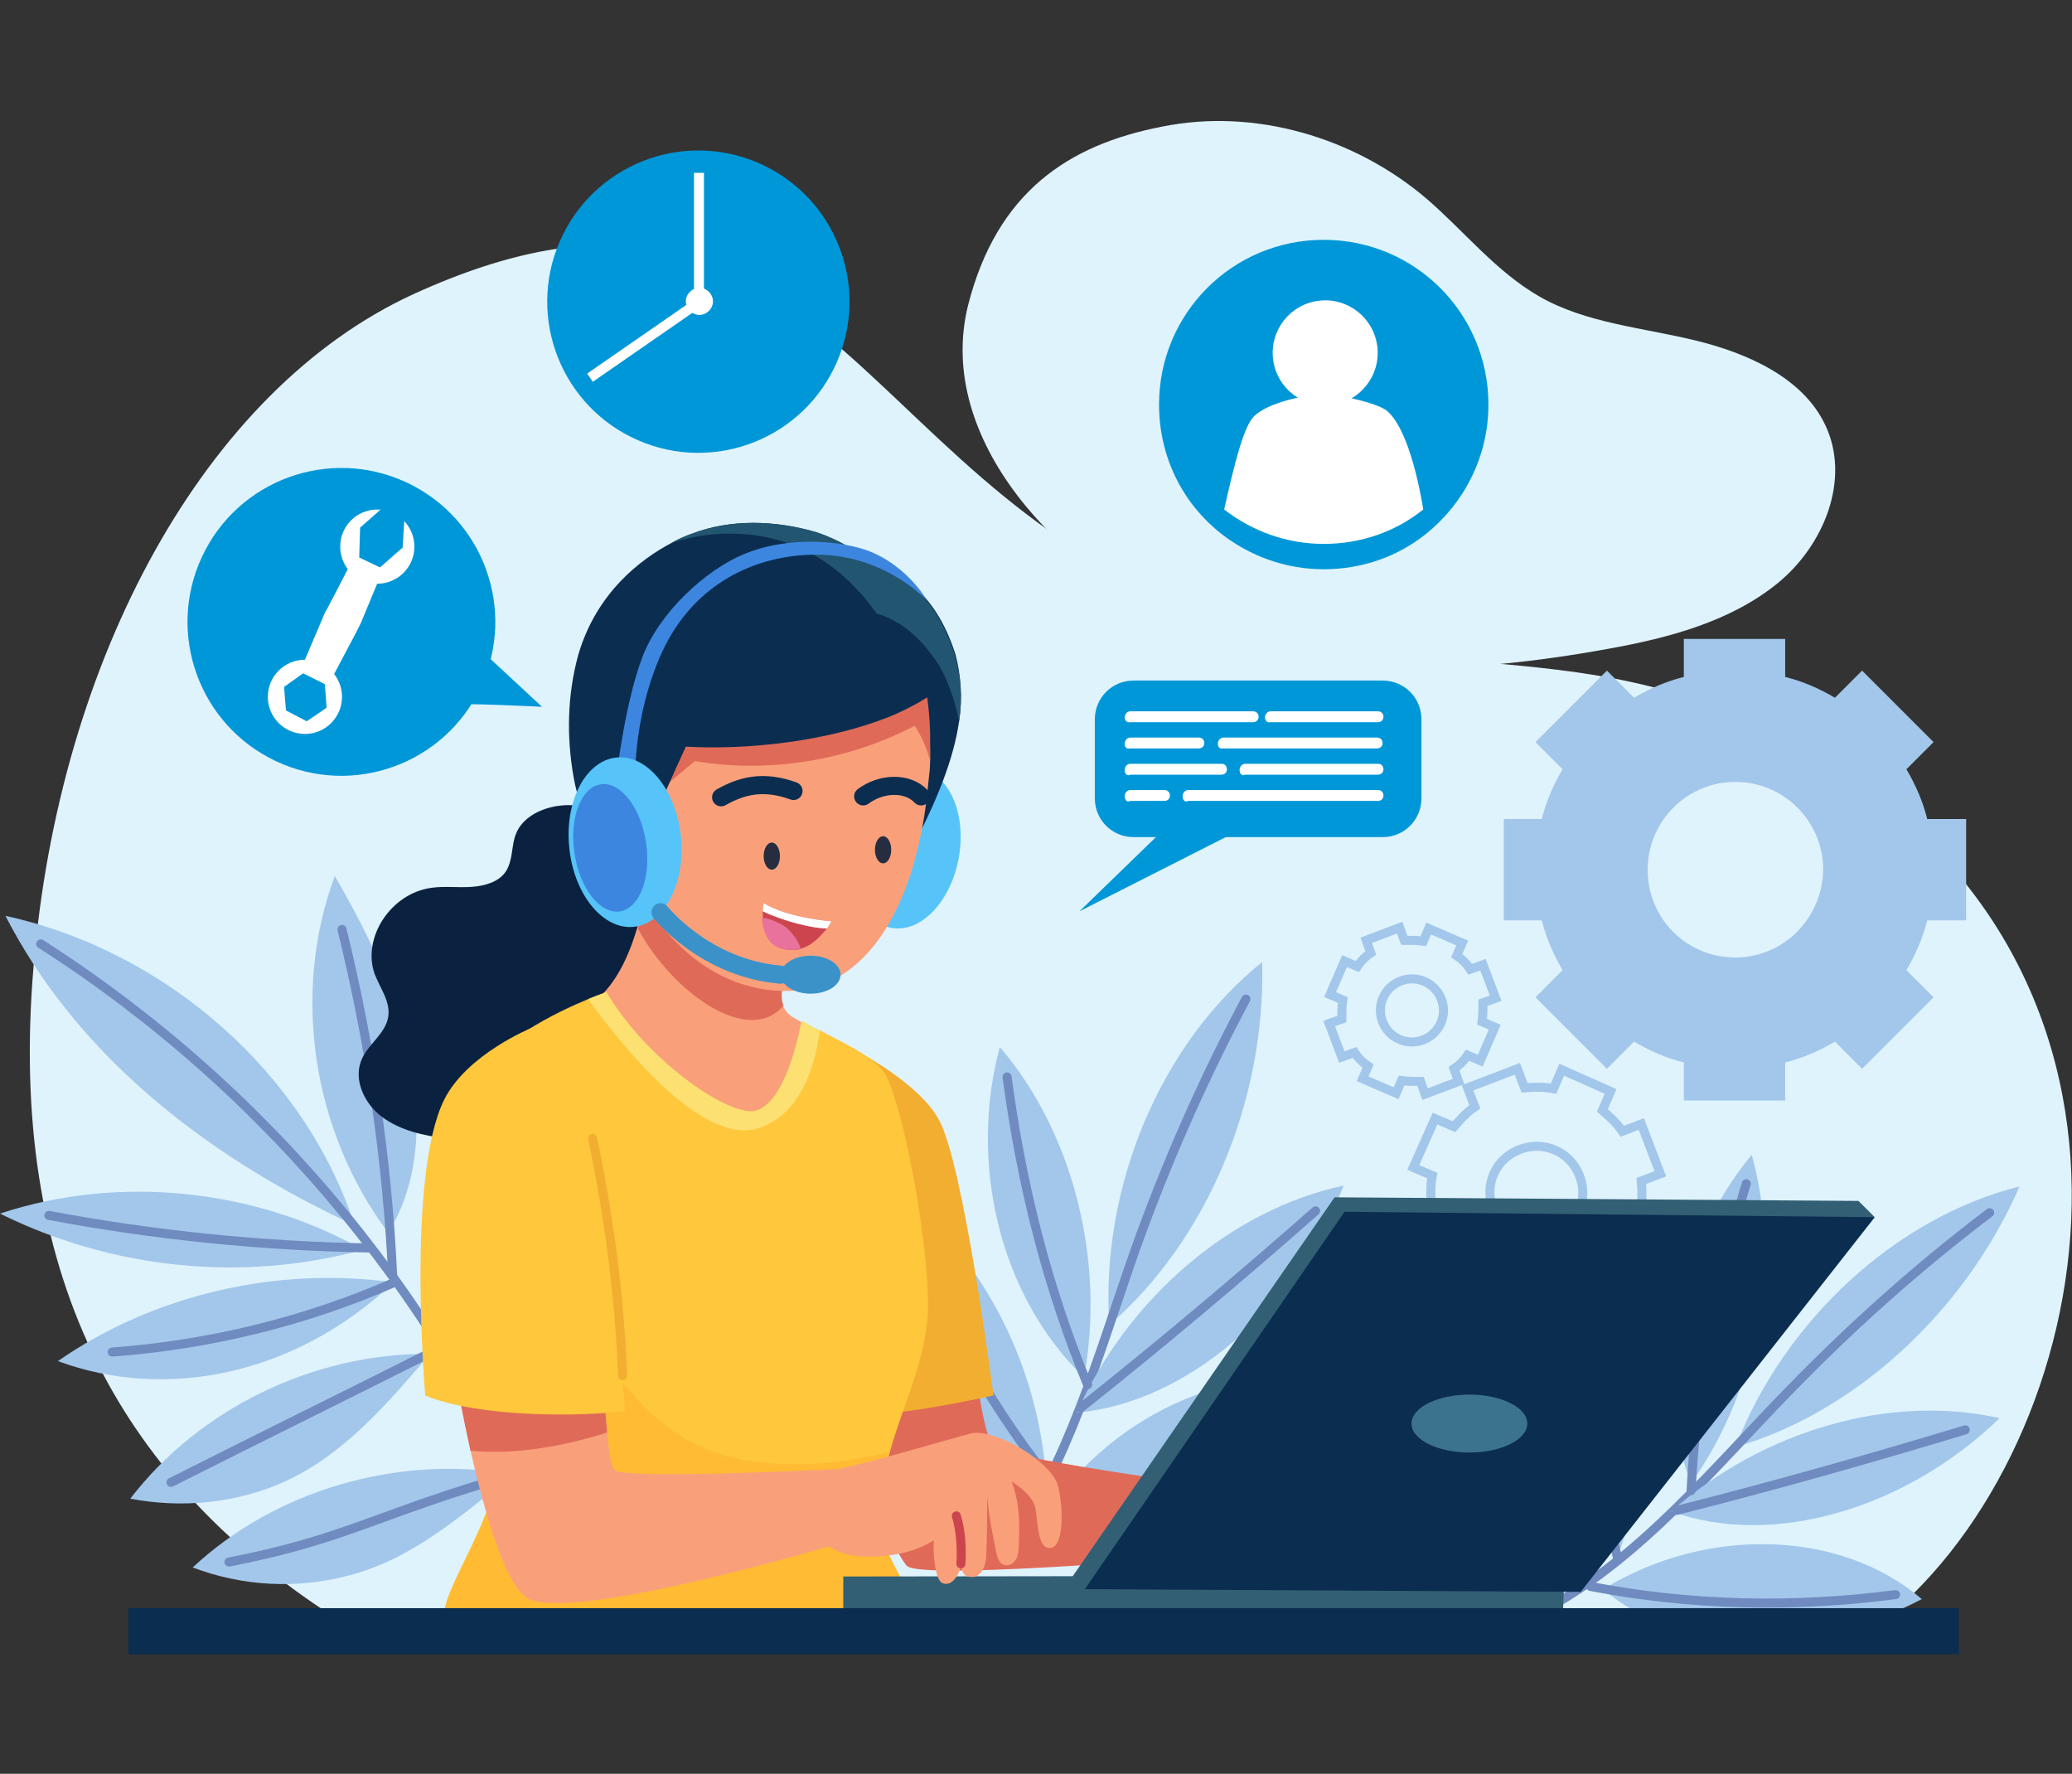 <svg xmlns="http://www.w3.org/2000/svg" xmlns:xlink="http://www.w3.org/1999/xlink" x="0px" y="0px" viewBox="0 0 229 196" style="enable-background:new 0 0 229 196;" xml:space="preserve"><rect x="0" y="0" width="229" height="196" fill="#333333" stroke="none"/> <style type="text/css"> .st0{fill:#DFF3FC;} .st1{fill:#A2C7EB;} .st2{fill:none;stroke:#A2C7EB;stroke-miterlimit:10;} .st3{fill:#0097D8;stroke:#0097D8;stroke-miterlimit:10;} .st4{fill:#FFFFFF;} .st5{fill:#0097D8;} .st6{fill:none;stroke:#6F8BBF;stroke-linecap:round;stroke-miterlimit:10;} .st7{fill:#E06A58;} .st8{fill:#F2AE30;} .st9{fill:#0A2240;} .st10{fill:#F9A07B;} .st11{fill:#FFC73C;} .st12{fill:#FFBB33;} .st13{fill:#FCE172;} .st14{fill:#325F73;} .st15{fill:#0B2D50;} .st16{fill:#3C738C;} .st17{fill:#56C4F9;} .st18{fill:#225570;} .st19{fill:none;stroke:#0B2D50;stroke-width:2;stroke-linecap:round;stroke-miterlimit:10;} .st20{fill:#262D40;} .st21{fill:#CC454E;} .st22{fill:#E8729B;} .st23{fill:#3D86E0;} .st24{fill:#3A92C9;} .st25{fill:none;stroke:#3A92C9;stroke-width:2;stroke-linecap:round;stroke-miterlimit:10;} .st26{fill:none;stroke:#CC454E;stroke-linecap:round;stroke-miterlimit:10;} .st27{fill:none;stroke:#F2AE30;stroke-linecap:round;stroke-miterlimit:10;} </style> <g id="BACKGROUND"> </g> <g id="OBJECTS"> <g id="XMLID_163_"> <g id="XMLID_329_"> <path id="XMLID_110_" class="st0" d="M207.1,179.9c24.4-18.5,35.2-69.9-4.3-95.1c-26.2-16.7-42.5-7.2-72-18.2 c-36-13.5-41.3-54.1-85.1-34.1C22.6,43.1,6.5,72.9,3.7,106.9c-2.8,33.3,9,56.1,33.1,71.7C93.3,181,150,180.6,207.1,179.9z"></path> <path id="XMLID_109_" class="st0" d="M107,33.7c-3.7,14.8,10,29.4,24.4,35.5c14.4,6.1,30.9,5.3,46.3,2.5c6.7-1.2,13.5-3,18.7-7.2 c5.2-4.2,8.2-11.6,5.3-17.6c-2.5-5.2-8.6-7.9-14.4-9.3s-12-1.9-17.1-4.8c-4.9-2.8-8.4-7.3-12.6-10.9c-7.9-6.7-18.9-10-29.2-7.9 C118.1,16,110.2,21.2,107,33.7z"></path> </g> <g id="XMLID_162_"> <g id="XMLID_160_"> <g id="XMLID_27_"> <path id="XMLID_155_" class="st1" d="M217.3,101.7V90.5H213c-0.5-2-1.3-3.8-2.3-5.5l3-3l-7.9-7.9l-3,3c-1.7-1-3.5-1.8-5.5-2.3 v-4.2h-11.2v4.2c-2,0.5-3.8,1.3-5.5,2.3l-3-3l-7.9,7.9l3,3c-1,1.7-1.8,3.5-2.3,5.5h-4.2v11.2h4.2c0.5,2,1.3,3.8,2.3,5.5l-3,3 l7.9,7.9l3-3c1.7,1,3.5,1.8,5.5,2.3v4.2h11.2v-4.2c2-0.5,3.8-1.3,5.5-2.3l3,3l7.9-7.9l-3-3c1-1.7,1.8-3.5,2.3-5.5H217.3z M191.8,105.8c-5.4,0-9.7-4.3-9.7-9.7c0-5.3,4.3-9.7,9.7-9.7c5.3,0,9.7,4.3,9.7,9.7C201.4,101.5,197.1,105.8,191.8,105.8z"></path> <path id="XMLID_66_" class="st2" d="M183.5,129.7l-2.1-5.5l-2.1,0.8c-0.6-0.9-1.4-1.6-2.2-2.3l0.9-2.1l-5.4-2.4l-0.9,2.1 c-1-0.2-2.1-0.2-3.2-0.1l-0.8-2.1l-5.5,2.1l0.8,2.1c-0.9,0.6-1.6,1.4-2.3,2.2l-2.1-0.9l-2.4,5.4l2.1,0.9 c-0.2,1-0.2,2.1-0.1,3.2l-2.1,0.8l2.1,5.5l2.1-0.8c0.6,0.9,1.4,1.6,2.2,2.3l-0.9,2.1l5.4,2.4l0.9-2.1c1,0.2,2.1,0.2,3.2,0.1 l0.8,2.1l5.5-2.1l-0.8-2.1c0.9-0.6,1.6-1.4,2.3-2.2l2.1,0.9l2.4-5.4l-2.1-0.9c0.2-1,0.2-2.1,0.1-3.2L183.5,129.7z M171.6,136.6 c-2.7,1-5.6-0.3-6.6-3c-1-2.7,0.3-5.6,3-6.6c2.7-1,5.6,0.3,6.6,3C175.6,132.6,174.3,135.6,171.6,136.6z"></path> <path id="XMLID_69_" class="st2" d="M165.3,110.3l-1.4-3.7l-1.4,0.5c-0.4-0.6-0.9-1.1-1.5-1.5l0.6-1.4l-3.7-1.6l-0.6,1.4 c-0.7-0.1-1.4-0.1-2.1-0.1l-0.5-1.4l-3.7,1.4l0.5,1.4c-0.6,0.4-1.1,0.9-1.5,1.5l-1.4-0.6l-1.6,3.7l1.4,0.6 c-0.1,0.7-0.1,1.4-0.1,2.1l-1.4,0.5l1.4,3.7l1.4-0.5c0.4,0.6,0.9,1.1,1.5,1.5l-0.6,1.4l3.7,1.6l0.6-1.4 c0.7,0.1,1.4,0.1,2.1,0.1l0.5,1.4l3.7-1.4l-0.5-1.4c0.6-0.4,1.1-0.9,1.5-1.5l1.4,0.6l1.6-3.7l-1.4-0.6c0.1-0.7,0.1-1.4,0.1-2.1 L165.3,110.3z M157.3,114.9c-1.8,0.7-3.8-0.2-4.5-2c-0.7-1.8,0.2-3.8,2-4.5c1.8-0.7,3.8,0.2,4.5,2 C160,112.2,159.1,114.2,157.3,114.9z"></path> </g> <g id="XMLID_29_"> <path id="XMLID_30_" class="st3" d="M164,44.7c0,5.6-2.6,10.6-6.7,13.9c-3,2.4-6.8,3.8-11,3.8c-4.1,0-7.9-1.4-11-3.8 c-4.1-3.2-6.7-8.2-6.7-13.9c0-9.8,7.9-17.7,17.7-17.7C156.1,27,164,34.9,164,44.7z"></path> <g id="XMLID_31_"> <ellipse id="XMLID_32_" transform="matrix(0.993 -0.122 0.122 0.993 -3.659 18.224)" class="st4" cx="146.4" cy="38.9" rx="5.8" ry="5.8"></ellipse> <path id="XMLID_33_" class="st4" d="M157.3,56.3c-3,2.4-6.8,3.8-11,3.8c-4.1,0-7.9-1.4-11-3.8c1.1-5,2.2-9.3,3.3-10.3 c1.5-1.5,5.6-2.4,7.7-2.4s6.4,1.1,7.1,1.9C155.1,47,156.5,51.4,157.3,56.3z"></path> </g> </g> <g id="XMLID_34_"> <g id="XMLID_35_"> <path id="XMLID_36_" class="st5" d="M121,88.2v-8.7c0-2.4,1.9-4.3,4.3-4.3h27.5c2.4,0,4.3,1.9,4.3,4.3v8.7 c0,2.4-1.9,4.3-4.3,4.3h-27.5C122.9,92.5,121,90.6,121,88.2z"></path> <polyline id="XMLID_37_" class="st5" points="132.6,87.8 119.3,100.7 140.8,89.8 "></polyline> </g> <g id="XMLID_38_"> <path id="XMLID_39_" class="st4" d="M124.3,79.3L124.3,79.3c0-0.4,0.3-0.7,0.6-0.7h13.6c0.4,0,0.6,0.3,0.6,0.6v0 c0,0.4-0.3,0.6-0.6,0.6h-13.6C124.6,79.9,124.3,79.6,124.3,79.3z"></path> <path id="XMLID_40_" class="st4" d="M139.8,79.3L139.8,79.3c0-0.4,0.3-0.7,0.6-0.7h11.9c0.4,0,0.6,0.3,0.6,0.6v0 c0,0.4-0.3,0.6-0.6,0.6h-11.9C140.1,79.9,139.8,79.6,139.8,79.3z"></path> <path id="XMLID_41_" class="st4" d="M134.6,82.2L134.6,82.2c0-0.4,0.3-0.7,0.6-0.7h17c0.4,0,0.6,0.3,0.6,0.6v0 c0,0.4-0.3,0.6-0.6,0.6h-17C134.9,82.8,134.6,82.6,134.6,82.2z"></path> <path id="XMLID_42_" class="st4" d="M124.3,82.2L124.3,82.2c0-0.4,0.3-0.7,0.6-0.7h7.6c0.4,0,0.6,0.3,0.6,0.6v0 c0,0.4-0.3,0.6-0.6,0.6h-7.6C124.6,82.8,124.3,82.6,124.3,82.2z"></path> <path id="XMLID_43_" class="st4" d="M137,85.1L137,85.1c0-0.4,0.3-0.7,0.6-0.7h14.7c0.4,0,0.6,0.3,0.6,0.6v0 c0,0.4-0.3,0.6-0.6,0.6h-14.7C137.3,85.8,137,85.5,137,85.1z"></path> <path id="XMLID_44_" class="st4" d="M124.3,85.1L124.3,85.1c0-0.4,0.3-0.7,0.6-0.7h10.1c0.4,0,0.6,0.3,0.6,0.6v0 c0,0.4-0.3,0.6-0.6,0.6h-10.1C124.6,85.8,124.3,85.5,124.3,85.1z"></path> <path id="XMLID_45_" class="st4" d="M124.3,88L124.3,88c0-0.4,0.3-0.7,0.6-0.7h3.8c0.4,0,0.6,0.3,0.6,0.6v0 c0,0.4-0.3,0.6-0.6,0.6h-3.8C124.6,88.7,124.3,88.4,124.3,88z"></path> <path id="XMLID_46_" class="st4" d="M130.7,88L130.7,88c0-0.4,0.3-0.7,0.6-0.7h21c0.4,0,0.6,0.3,0.6,0.6v0 c0,0.4-0.3,0.6-0.6,0.6h-21C131,88.7,130.7,88.4,130.7,88z"></path> </g> </g> <g id="XMLID_25_"> <g id="XMLID_24_"> <ellipse id="XMLID_28_" transform="matrix(0.422 -0.907 0.907 0.422 -40.488 73.92)" class="st5" cx="37.7" cy="68.7" rx="17" ry="17"></ellipse> <g id="XMLID_20_"> <g id="XMLID_18_"> <circle id="XMLID_1_" class="st4" cx="33.7" cy="77" r="4.1"></circle> <polygon id="XMLID_17_" class="st5" points="31.6,78.5 31.4,75.9 33.5,74.4 35.9,75.6 36.1,78.2 33.9,79.7 "></polygon> </g> <g id="XMLID_21_"> <circle id="XMLID_23_" class="st4" cx="41.7" cy="60.4" r="4.1"></circle> <polygon id="XMLID_22_" class="st5" points="39.7,61.6 39.8,58.3 42.3,56.1 44.7,57.2 44.5,60.5 42,62.7 "></polygon> </g> <path id="XMLID_19_" class="st4" d="M36.6,75.1l-3.2-1.5l2.3-5.4c0.1-0.3,0.3-0.7,0.5-1l2.7-5.2l3.2,1.5l-2.2,5.3 c-0.2,0.4-0.4,0.8-0.6,1.2L36.6,75.1z"></path> </g> </g> <path id="XMLID_26_" class="st5" d="M49.5,77.9c0.6-0.3,10.4,0.2,10.4,0.2l-7-6.5L49.5,77.9z"></path> </g> <g id="XMLID_159_"> <g id="XMLID_74_"> <g id="XMLID_157_"> <ellipse id="XMLID_166_" transform="matrix(0.397 -0.918 0.918 0.397 15.967 90.983)" class="st5" cx="77.2" cy="33.3" rx="16.7" ry="16.7"></ellipse> </g> </g> <g id="XMLID_158_"> <rect id="XMLID_72_" x="76.7" y="19.1" class="st4" width="1.1" height="14"></rect> <rect id="XMLID_73_" x="70.5" y="30.5" transform="matrix(-0.569 -0.822 0.822 -0.569 80.562 117.491)" class="st4" width="1.1" height="14.2"></rect> <path id="XMLID_156_" class="st4" d="M78.8,33.3c0,0.8-0.7,1.5-1.5,1.5c-0.8,0-1.5-0.7-1.5-1.5c0-0.8,0.7-1.5,1.5-1.5 C78.1,31.8,78.8,32.5,78.8,33.3z"></path> </g> </g> </g> <g id="XMLID_161_"> <g id="XMLID_231_"> <g id="XMLID_5_"> <g id="XMLID_6_"> <path id="XMLID_108_" class="st1" d="M122.6,146.4c-1-15.3,5.7-31.1,16.9-40.1C139.9,121.7,133.3,137.2,122.6,146.4z"></path> <path id="XMLID_107_" class="st6" d="M137.7,110.4c-4.7,8.8-8.8,18.1-12.2,27.6c-4.1,11.6-7.4,23.9-14.5,33.6"></path> </g> <g id="XMLID_7_"> <path id="XMLID_106_" class="st1" d="M119,156.1c5.7-12.7,17-22.4,29.5-25.1C143.2,144.6,131.2,155,119,156.1z"></path> <path id="XMLID_105_" class="st6" d="M145.4,133.8c-8.5,7.5-17.2,14.8-26,21.8"></path> </g> <g id="XMLID_8_"> <path id="XMLID_104_" class="st1" d="M115.7,167.2c7.6-11.4,21.6-17.3,33.3-14.1C140.4,164.3,126.3,170.3,115.7,167.2z"></path> <path id="XMLID_103_" class="st6" d="M146.1,153.9c-10,6.2-20.7,10.8-31.8,13.6"></path> </g> <g id="XMLID_9_"> <path id="XMLID_102_" class="st1" d="M119.8,152.2c2.4-12.8-1.2-27.1-9.3-36.5C107.1,128.3,110.3,143,119.8,152.2z"></path> <path id="XMLID_101_" class="st6" d="M111.3,119c1.6,11.9,4.4,23.1,8.9,34"></path> </g> <g id="XMLID_10_"> <path id="XMLID_100_" class="st1" d="M115.6,163.1c-1-13.2-7.8-25.5-17.6-32.3c0.6,7,2.4,13.7,5.4,19.8 C106.7,157.6,111.7,162,115.6,163.1z"></path> <path id="XMLID_99_" class="st6" d="M99.4,133.4c3.9,11,9.5,21.1,16.4,29.9"></path> </g> </g> <g id="XMLID_11_"> <g id="XMLID_12_"> <path id="XMLID_98_" class="st1" d="M191.8,159.9c5.4-14,17.8-25.4,31.4-28.8C217.2,144.9,205,156.1,191.8,159.9z"></path> <path id="XMLID_97_" class="st6" d="M219.9,134c-7.8,5.9-15.2,12.5-22.1,19.6c-8.4,8.6-16.3,18.3-26.6,24"></path> </g> <g id="XMLID_13_"> <path id="XMLID_96_" class="st1" d="M184.7,167c10.3-9,24.2-13,36.3-10.3C210.7,166.7,195.9,171.1,184.7,167z"></path> <path id="XMLID_95_" class="st6" d="M217.2,158c-10.6,3.2-21.2,6.2-31.9,8.9"></path> </g> <g id="XMLID_14_"> <path id="XMLID_94_" class="st1" d="M177.2,175.6c11.4-7,26.2-6.6,35.2,1.1C200.2,183.1,185.3,182.7,177.2,175.6z"></path> <path id="XMLID_93_" class="st6" d="M209.5,176.2c-11.4,1.5-22.8,1.2-33.7-0.9"></path> </g> <g id="XMLID_15_"> <path id="XMLID_92_" class="st1" d="M186.9,163.9c7.4-10.4,10-24.6,6.7-36.3C185.5,137.4,182.3,151.8,186.9,163.9z"></path> <path id="XMLID_91_" class="st6" d="M193,130.8c-3.5,11.3-5.5,22.4-6.1,33.9"></path> </g> <g id="XMLID_16_"> <path id="XMLID_90_" class="st1" d="M178.8,171.9c4.5-12.1,3.6-25.9-2.3-36c-2.4,6.4-3.5,13.2-3.4,19.8 C173.2,163.3,175.7,169.3,178.8,171.9z"></path> <path id="XMLID_89_" class="st6" d="M176.6,138.9c-1.1,11.4-0.3,22.7,2.2,33.4"></path> </g> </g> <g id="XMLID_112_"> <path id="XMLID_88_" class="st1" d="M39.2,135.4c-5.5-16.8-20.8-30.3-38.6-34.2C8.1,115.8,21.7,127.3,39.2,135.4z"></path> <path id="XMLID_87_" class="st1" d="M40.1,138.1c-12-6.8-27.1-8.3-40.1-4C12.1,140.1,26.5,141.8,40.1,138.1z"></path> <path id="XMLID_86_" class="st1" d="M43.5,141.7c-13-1.8-26.6,1.4-37.1,8.7C18.3,154.8,32.6,152,43.5,141.7z"></path> <path id="XMLID_85_" class="st1" d="M47.5,149.6c-12.9-0.1-25.5,6.1-33.1,16c5.7,1.1,11.8,0.5,17.1-1.9 C36.7,161.3,41.1,157.3,47.5,149.6z"></path> <path id="XMLID_84_" class="st1" d="M56.6,162.9c-12.7-2.2-26.2,1.8-35.3,10.3c5.5,2.1,11.6,2.4,17.2,0.9 C44,172.7,49,169.4,56.6,162.9z"></path> <path id="XMLID_83_" class="st1" d="M42.9,136.2C34.5,125,32.2,109.7,37,96.8c3.6,6.2,6.8,12.7,8.2,19.6 C46.7,123.3,46.4,130.7,42.9,136.2z"></path> <path id="XMLID_82_" class="st1" d="M48,147.1c-2-12,2.1-24.7,10.8-33.4C59.8,126.1,56,138.8,48,147.1z"></path> <g id="XMLID_113_"> <path id="XMLID_81_" class="st6" d="M4.5,104.3c25.5,16.3,45.4,40.6,56,68.2"></path> <path id="XMLID_80_" class="st6" d="M37.8,102.7c3.1,12.6,5,25.4,5.6,38.3"></path> <path id="XMLID_79_" class="st6" d="M56.9,118.6c-1,10.2-4.2,20.1-9.2,29"></path> <path id="XMLID_78_" class="st6" d="M5.4,134.3c11.7,2.2,23.6,3.4,35.5,3.6"></path> <path id="XMLID_77_" class="st6" d="M12.4,149.4c10.8-0.8,21.4-3.4,31.2-7.7"></path> <path id="XMLID_76_" class="st6" d="M18.9,163.8c9.9-5,19.9-9.9,29.8-14.9"></path> <path id="XMLID_75_" class="st6" d="M25.3,172.6c13-2.5,16.8-5.5,31.3-9.6"></path> </g> </g> </g> <g id="XMLID_4_"> <g id="XMLID_47_"> <path id="XMLID_65_" class="st7" d="M107.5,148.8c0,0,1.1,10.3,2.4,11.1c2.2,1.5,28.3,4.9,28.3,4.9l-0.9,6.8 c0,0-35.6,3.2-37.1,1.4c-2.6-3.1-7.2-18-7.2-18L107.5,148.8z"></path> <path id="XMLID_64_" class="st8" d="M90.4,122.3l2.9-6.9c0,0,7.8,3.7,10.4,8.2c2.8,4.8,6.1,30.6,6.1,30.6S96,157.3,93.4,156 S90.4,122.3,90.4,122.3z"></path> </g> <path id="XMLID_63_" class="st9" d="M68.4,90.2c-2-0.7-4.2-1.4-6.3-1.2c-2.2,0.2-4.4,1.3-5.1,3.2c-0.5,1.3-0.3,2.9-1.1,4.1 c-0.8,1.2-2.4,1.6-3.8,1.7c-1.5,0.1-3-0.1-4.4,0.1c-4.5,0.6-7.7,5.5-6.3,9.5c0.6,1.6,1.8,3.1,1.5,4.8c-0.3,1.8-2.2,3-2.9,4.6 c-1,2.2,0.2,4.9,2.2,6.4c2,1.5,4.6,2.1,7.2,2.4c3.5,0.5,7.1,0.8,10.6,0c3.5-0.7,6.8-2.6,8.6-5.4c0.8-1.3,1.3-2.7,2.2-3.9 c1.9-2.4,5.3-3.4,8-5.1c2.9-1.9,5-5.6,3.3-8.5c-1.7-2.8-6-3.4-7.7-6.2c-0.7-1.1-0.9-2.5-1.3-3.7C72.5,91.9,71.4,91.3,68.4,90.2 z"></path> <g id="XMLID_48_"> <path id="XMLID_62_" class="st10" d="M80.2,124.4c0.5,0.6,1.1,1.2,1.9,1.3c0.9,0.1,1.6-0.6,2.2-1.2c2.9-3.1,4.8-6.9,5.6-10.8 c-0.7-0.4-1.4-0.8-2.1-1.2c-0.6-0.3-1-0.8-1.3-1.4c-0.2-0.4-0.2-0.9-0.2-1.3c0.4-3.9,0.8-6,2.1-9.9c-6.4-1.5-12.5-3.2-16-6.1 c-0.4,1.8-0.9,5.3-2,8.8c-1.1,3.7-2.9,7.3-6,8.9C70.5,115,75.8,119.4,80.2,124.4z"></path> <path id="XMLID_61_" class="st7" d="M86.4,109.8c0,0.5,0,0.9,0.2,1.3c-3.8,4.6-12.3-1.4-16.1-8.5c1.1-3.5,1.6-7,2-8.8 c3.5,2.9,9.6,4.6,16,6.1C87.2,103.8,86.8,106,86.4,109.8z"></path> </g> <g id="XMLID_49_"> <path id="XMLID_60_" class="st11" d="M97,165.7c-0.8,5.6,5.2,11.6,5.3,14.5c-12.8,0-39.5,0.8-53.2-1.1 c-0.6-3.4,6.1-11.2,6.1-18.8c0-1,0-2.1-0.1-3.3c-0.2-3.4-0.7-7.5-1.3-11.6c-1.5-11.2-3.5-23.1-2-25.5 c2.9-4.8,9.8-8.1,13.2-9.5c1.2-0.5,1.9-0.7,2-0.8c4.3,7.3,12.9,13.4,16.2,13.2c0.9-0.1,3.6-1,5.4-10c0.7,0.4,1.4,0.8,2.1,1.1 c3.4,1.8,6.6,3.2,7.5,5.5c2.4,6,4.8,21,4.3,26.3c-0.5,5.4-2.7,9.5-4.2,14.9c-0.4,1.3-0.7,2.6-0.9,4.1 C97.1,165,97,165.3,97,165.7z"></path> <path id="XMLID_59_" class="st12" d="M102.3,180.2c-12.8,0-39.5,0.8-53.2-1.1c-0.6-3.4,6.1-11.2,6.1-18.8c0-1,0-2.1-0.1-3.3 c-0.2-3.4-0.7-7.5-1.3-11.6c2.4,2.6,5.9-8.2,7.5-5.1c8.4,17,15.1,21.5,26.7,21.5c3.4,0,6.6-0.5,10.1-1.3 c-0.4,1.3-0.7,2.6-0.9,4.1c-0.1,0.3-0.1,0.7-0.2,1C96.2,171.2,102.2,177.2,102.3,180.2z"></path> <path id="XMLID_58_" class="st13" d="M90.6,113.9c-0.5,4-2.2,9.4-6.9,10.8c-6.4,1.9-15.6-10-18.7-14.3c1.2-0.5,1.9-0.7,2-0.8 c4.3,7.3,12.9,13.4,16.2,13.2c0.9-0.1,3.6-1,5.4-10C89.2,113.2,89.9,113.5,90.6,113.9z"></path> </g> <g id="XMLID_50_"> <g id="XMLID_51_"> <g id="XMLID_52_"> <polygon id="XMLID_57_" class="st14" points="93.2,174.2 93.2,178.7 172.7,179.1 172.9,174.1 "></polygon> </g> <g id="XMLID_53_"> <polygon id="XMLID_56_" class="st14" points="207.2,134.5 205.4,132.7 147.5,132.3 118.4,174.4 119.9,175.6 "></polygon> <polygon id="XMLID_55_" class="st15" points="148.6,133.9 119.9,175.6 174.7,175.9 207.2,134.5 "></polygon> </g> </g> <ellipse id="XMLID_54_" class="st16" cx="162.4" cy="157.3" rx="6.4" ry="3.2"></ellipse> </g> <g id="XMLID_114_"> <g id="XMLID_115_"> <ellipse id="XMLID_116_" transform="matrix(0.183 -0.983 0.983 0.183 -10.393 175.112)" class="st17" cx="100.2" cy="93.8" rx="8.9" ry="5.9"></ellipse> </g> <path id="XMLID_117_" class="st15" d="M106,79.7c-0.6,4.2-2.5,8.9-5.2,14c-1-4.2-1.6-9.3-2.4-14.5c-0.9-5.1-2-10.3-3.9-14.5 c-0.4-0.9-0.9-1.8-1.4-2.6c1.1-0.1,2.3,0,3.4,0.3c1.7,0.5,3.3,1.3,4.6,2.5c2.2,1.9,3.6,4.6,4.5,7.4 C106.2,74.6,106.4,77.1,106,79.7z"></path> <g id="XMLID_118_"> <path id="XMLID_119_" class="st10" d="M102.8,84c0,0.8-0.1,1.7-0.2,2.5c-1.2,13.6-6.9,23-15.7,23 c-12.4,0-20.4-13.9-20.4-27.5c0-13.4,8.2-23.1,17.8-22c5.5,0.6,9.6,2.5,12.5,5.2c1.9,1.8,3.3,4,4.2,6.4 c1.1,2.8,1.6,5.9,1.7,9.3c0,0,0,0,0,0C102.8,82,102.8,83,102.8,84z"></path> <path id="XMLID_120_" class="st7" d="M102.8,84c-0.4-1.3-0.9-2.6-1.7-3.8c-7.3,3.8-16,5.3-24.3,3.9c-1.6,1.3-3.1,2.6-4.6,3.9 c0-6.2,0.1-10.4,2.5-13.4c2.3-2.8,6.1-3.9,9.7-4.3c4-0.5,8.2-0.5,12.2,0.1c1.5,0.2,3.1,0.5,4.5,1.3c1.1,2.8,1.6,5.9,1.7,9.3 c0,0,0,0,0,0C102.8,82,102.8,83,102.8,84z"></path> </g> <path id="XMLID_121_" class="st15" d="M104.5,75.6c-1.7,1.4-3.8,2.6-6.2,3.6c-6.8,2.7-15.6,3.7-22.5,3.3 C72.4,90,71,92.7,70.2,99.2c-3.3-3.1-6-8.8-6.8-13.3c-0.8-4.5-0.7-9.1,0.5-13.5c2-6.9,6.9-10.6,10.3-12.4 c0.9-0.5,1.6-0.8,2.2-1c4.4-1.7,9.3-1.5,13.8-0.2c2.4,0.8,4.5,2,6.2,3.6c3.5,3.2,5.7,7.4,7.1,10.6 C103.9,74,104.2,74.9,104.5,75.6z"></path> <path id="XMLID_122_" class="st18" d="M106,79.7c-0.3-1.5-0.7-2.9-1.3-4.3c-0.3-0.8-0.7-1.6-1.2-2.3c-1.6-2.4-3.8-4.5-6.6-5.3 c-0.8-1.1-1.6-2.1-2.5-3c-3.1-3.2-6.7-5-10.6-5.6c-3.2-0.5-6.6-0.2-9.6,0.8c0.9-0.5,1.6-0.8,2.2-1c4.4-1.7,9.3-1.5,13.8-0.2 c2.4,0.8,4.5,2,6.2,3.6c1.7,0.5,3.3,1.3,4.6,2.5c2.2,1.9,3.6,4.6,4.5,7.4C106.2,74.6,106.4,77.1,106,79.7z"></path> <g id="XMLID_123_"> <g id="XMLID_124_"> <path id="XMLID_125_" class="st19" d="M79.7,88.1c2.3-1.3,4.7-1.9,8-0.7"></path> <path id="XMLID_126_" class="st19" d="M95.4,88c2-1.5,4.9-1.6,6.4,0"></path> <ellipse id="XMLID_128_" class="st20" cx="85.3" cy="94.6" rx="0.9" ry="1.5"></ellipse> <ellipse id="XMLID_129_" class="st20" cx="97.6" cy="93.9" rx="0.9" ry="1.5"></ellipse> </g> <g id="XMLID_130_"> <path id="XMLID_131_" class="st21" d="M91.9,101.8c0,0-0.2,0.4-0.5,0.8c-0.6,0.7-1.5,1.8-2.8,2.2h0 c-0.5,0.2-1.1,0.2-1.8,0.1c-1.9-0.3-2.4-2.1-2.5-3.5c0-0.3,0-0.5,0-0.7c0-0.6,0.1-0.9,0.1-0.9 C87.3,101.5,91.9,101.8,91.9,101.8z"></path> <path id="XMLID_132_" class="st4" d="M91.9,101.8c0,0-0.2,0.4-0.5,0.8c-1.6,0-4.8-0.8-7.1-1.9c0-0.6,0.1-0.9,0.1-0.9 C87.3,101.5,91.9,101.8,91.9,101.8z"></path> <path id="XMLID_133_" class="st22" d="M88.5,104.8c-0.5,0.2-1.1,0.2-1.8,0.1c-1.9-0.3-2.4-2.1-2.5-3.5 c0.9,0.1,1.8,0.5,2.6,1C87.6,103.1,88.2,103.9,88.5,104.8z"></path> </g> </g> <g id="XMLID_134_"> <path id="XMLID_135_" class="st23" d="M70.2,85.7c0,0-0.1-6.4,2.6-12.8c3.3-8,10.1-11.4,16.8-11.6c8-0.3,12.9,5.1,12.9,5.1 s-2.6-4.6-7.7-5.9c-3.4-0.9-8.4-1-12.5,0.7c-4.2,1.7-9.4,6.4-11.3,11.4c-1.9,5-2.8,12.7-2.8,12.7L70.2,85.7z"></path> <g id="XMLID_136_"> <ellipse id="XMLID_137_" transform="matrix(0.995 -0.103 0.103 0.995 -9.247 7.643)" class="st17" cx="69.1" cy="93" rx="6.2" ry="9.4"></ellipse> <ellipse id="XMLID_138_" transform="matrix(0.989 -0.149 0.149 0.989 -13.174 11.061)" class="st23" cx="67.4" cy="93.7" rx="4" ry="7.1"></ellipse> </g> <g id="XMLID_139_"> <ellipse id="XMLID_140_" class="st24" cx="89.6" cy="107.7" rx="3.3" ry="2.1"></ellipse> <path id="XMLID_141_" class="st25" d="M73,100.8c0,0,4.9,6.2,13.3,6.9"></path> </g> </g> </g> <g id="XMLID_142_"> <g id="XMLID_143_"> <g id="XMLID_144_"> <g id="XMLID_145_"> <path id="XMLID_146_" class="st10" d="M93.2,162.3l-0.3,8.2c0,0-29.7,8.9-34.6,6.1c-2.4-1.4-4.6-8.9-6.3-16.3 c-1.7-7.8-2.9-15.3-2.9-15.3l17.4-3.4c0,0,0,10.6,0.6,16.7c0.2,2.3,0.5,3.9,0.9,4.2C69.6,163.5,93.2,162.3,93.2,162.3z"></path> <path id="XMLID_147_" class="st7" d="M67.1,158.3c-3.2,1-9.3,2.6-15.1,2c-1.7-7.8-2.9-15.3-2.9-15.3l17.4-3.4 C66.5,141.6,66.5,152.2,67.1,158.3z"></path> </g> <g id="XMLID_148_"> <path id="XMLID_149_" class="st10" d="M92.3,162.4c4.4-0.9,11.9-3.2,15-4c2.2-0.6,7.9,2.4,9.4,5.2c0.7,1.2,1.3,8.1-1,7.4 c-1.1-0.4-1-3.3-1.3-4.5c-0.3-1-1.2-1.9-2.6-2.8c0.9,2.4,0.9,4.4,0.8,7c0,0.6-0.1,1.2-0.3,1.6c-0.3,0.5-0.9,0.8-1.4,0.6 c-0.5-0.2-0.7-0.9-0.8-1.4c-0.4-2-0.8-3.9-1-6.2c0,2.2,0,4.4-0.1,6.6c-0.1,1.7-0.9,2.6-2,2.3c-0.5-0.1-0.6-0.5-0.8-1.1 c-0.3,1.1-1.1,2.3-2.1,1.8c-0.6-0.3-1-2.5-0.9-4.7c-1.9,1.2-4.1,1.7-6.5,1.8c-2.2,0.1-4.5-0.3-5.8-1.8 C90.9,167.9,91.7,164.4,92.3,162.4z"></path> <path id="XMLID_150_" class="st26" d="M106.2,172.8c0.1-1.8,0-3.6-0.5-5.3"></path> </g> </g> <path id="XMLID_151_" class="st11" d="M64.6,124.4c-1.3-3.6-5.9-10.8-5.9-10.8s-7.1,2.9-9.6,7.9c-4.2,8.4-2.1,32.7-2.1,32.7 c5.7,2.4,17.2,2.4,22.1,1.7C69.1,155.8,67.1,131.5,64.6,124.4z"></path> </g> <path id="XMLID_152_" class="st27" d="M65.5,125.8c1.9,9.2,3,17.8,3.3,26.2"></path> </g> </g> <rect id="XMLID_3_" x="14.2" y="177.7" class="st15" width="202.3" height="5.1"></rect> </g> </g> </g> </g> </svg>